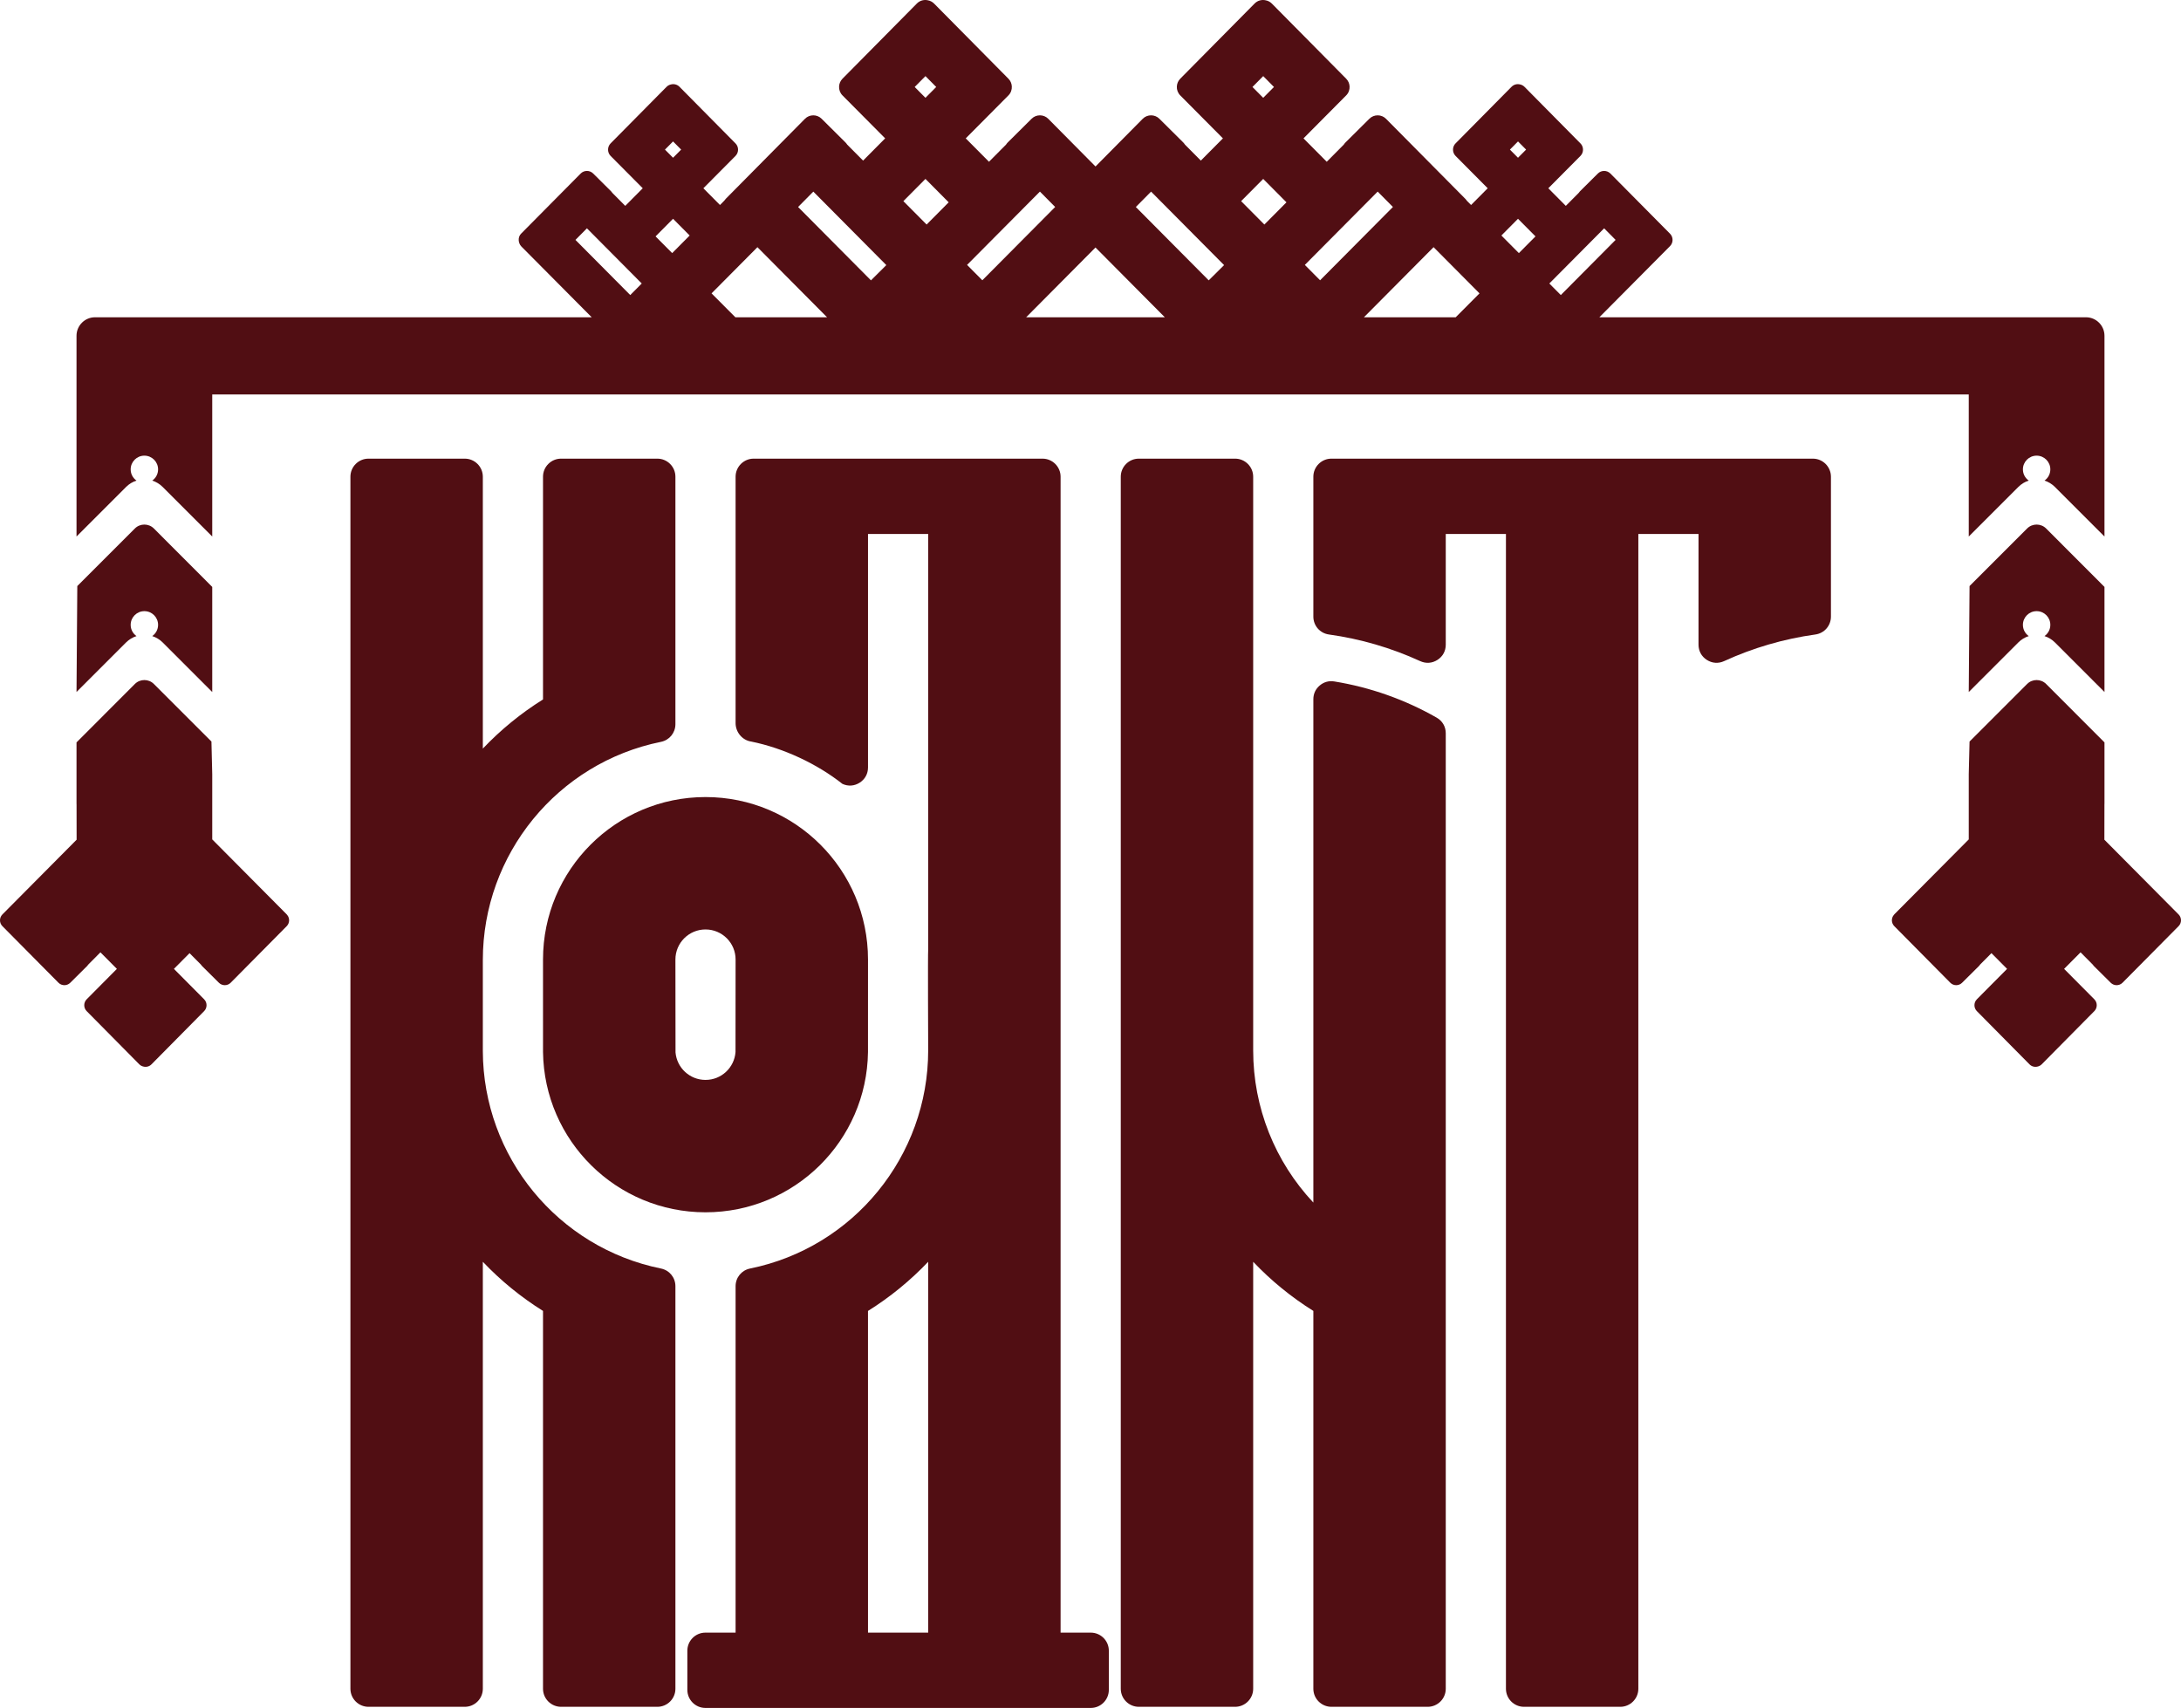 <?xml version="1.0" encoding="UTF-8"?> <svg xmlns="http://www.w3.org/2000/svg" xmlns:xlink="http://www.w3.org/1999/xlink" viewBox="0 0 244.881 191.784" width="244.881" height="191.784" fill="none"><g id="Лого"><g style="mix-blend-mode:normal"><path id="Контур 188" d="M82.592 183.328L82.592 144.429C82.592 143.454 83.262 142.636 84.217 142.442C95.84 140.083 104.216 129.816 104.216 117.941C104.216 117.556 104.167 106.999 104.216 106.62L104.216 59.957L97.459 59.957L97.459 86.178C97.459 86.889 97.124 87.5 96.526 87.885C95.927 88.268 95.233 88.317 94.586 88.02C91.733 85.772 88.012 84.017 84.358 83.272C83.349 83.132 82.592 82.218 82.592 81.199L82.592 53.529C82.592 52.413 83.504 51.501 84.619 51.501L117.055 51.501C118.172 51.501 119.082 52.413 119.082 53.529L119.082 183.328L122.472 183.328C123.589 183.328 124.499 184.239 124.499 185.356L124.499 189.756C124.499 190.873 123.589 191.784 122.472 191.784L79.202 191.784C78.085 191.784 77.175 190.873 77.175 189.756L77.175 185.356C77.175 184.239 78.085 183.328 79.202 183.328L82.592 183.328ZM97.457 147.205L97.459 183.328L104.216 183.328L104.216 141.685C102.208 143.797 99.937 145.656 97.457 147.205ZM54.212 84.06C56.219 81.947 58.489 80.09 60.969 78.541L60.969 53.529C60.969 52.413 61.88 51.501 62.996 51.501L73.808 51.501C74.925 51.501 75.835 52.413 75.835 53.529L75.835 81.314C75.835 82.289 75.166 83.108 74.212 83.302C62.588 85.661 54.212 95.927 54.212 107.803L54.212 118.031C54.254 129.868 62.617 140.089 74.212 142.442C75.166 142.636 75.835 143.454 75.835 144.429L75.835 189.63C75.835 190.747 74.925 191.657 73.808 191.657L62.996 191.657C61.88 191.657 60.969 190.747 60.969 189.63L60.969 147.203C58.489 145.654 56.219 143.797 54.212 141.685L54.212 189.63C54.212 190.747 53.302 191.657 52.185 191.657L41.373 191.657C40.257 191.657 39.345 190.747 39.345 189.63L39.345 53.529C39.345 52.413 40.257 51.501 41.373 51.501L52.185 51.501C53.302 51.501 54.212 52.413 54.212 53.529L54.212 84.06ZM190.709 59.957L183.952 59.957L183.952 189.63C183.952 190.747 183.041 191.657 181.924 191.657L171.113 191.657C169.996 191.657 169.086 190.747 169.086 189.63L169.086 59.957L162.329 59.957L162.329 72.392C162.329 73.104 161.995 73.716 161.396 74.099C160.797 74.484 160.102 74.532 159.456 74.236C156.205 72.745 152.753 71.739 149.211 71.247C148.201 71.107 147.462 70.257 147.462 69.238L147.462 53.529C147.462 52.413 148.373 51.501 149.49 51.501L203.548 51.501C204.664 51.501 205.576 52.413 205.576 53.529L205.576 69.238C205.576 70.257 204.836 71.107 203.828 71.247C200.285 71.739 196.832 72.745 193.582 74.236C192.935 74.532 192.24 74.484 191.641 74.099C191.043 73.716 190.709 73.104 190.709 72.392L190.709 59.957ZM147.462 147.203L147.462 189.63C147.462 190.747 148.373 191.657 149.49 191.657L160.301 191.657C161.418 191.657 162.329 190.747 162.329 189.63L162.329 82.343C162.329 81.595 161.956 80.953 161.306 80.583C157.748 78.552 153.858 77.177 149.815 76.519C149.208 76.42 148.645 76.577 148.176 76.975C147.707 77.375 147.462 77.904 147.462 78.52L147.462 135.036C143.154 130.444 140.706 124.369 140.706 117.941L140.706 53.529C140.706 52.413 139.794 51.501 138.678 51.501L127.866 51.501C126.749 51.501 125.839 52.413 125.839 53.529L125.839 189.63C125.839 190.747 126.749 191.657 127.866 191.657L138.678 191.657C139.794 191.657 140.706 190.747 140.706 189.63L140.706 141.685C142.712 143.797 144.983 145.655 147.462 147.203ZM79.214 89.501C69.138 89.501 60.969 97.671 60.969 107.745C60.969 107.829 60.969 118.051 60.97 118.133C61.103 128.094 69.221 136.129 79.214 136.129C89.207 136.129 97.326 128.094 97.457 118.133C97.458 118.051 97.459 107.829 97.459 107.745C97.459 97.671 89.29 89.501 79.214 89.501ZM79.214 104.368C77.348 104.368 75.835 105.88 75.835 107.745C75.835 107.844 75.84 118.078 75.847 118.173C75.994 119.904 77.445 121.263 79.214 121.263C80.997 121.263 82.456 119.882 82.583 118.132C82.589 118.051 82.592 107.829 82.592 107.745C82.592 105.88 81.081 104.368 79.214 104.368Z" fill="rgb(81,14,19)" fill-rule="evenodd"></path></g><g style="mix-blend-mode:normal"><path id="Контур 189" d="M66.296 35.626L66.435 35.626L58.544 27.683C58.167 27.297 58.123 26.625 58.505 26.24L65.197 19.486C65.58 19.099 66.213 19.097 66.6 19.481L68.618 21.486C68.674 21.541 68.721 21.602 68.761 21.665L70.203 23.117L72.167 21.14L68.559 17.509C68.353 17.301 68.258 17.024 68.274 16.751C68.285 16.515 68.381 16.281 68.559 16.101L72.834 11.78L72.943 11.669L74.84 9.752C74.983 9.608 75.161 9.516 75.349 9.479C75.676 9.398 76.038 9.486 76.291 9.742L82.581 16.101C82.761 16.283 82.857 16.518 82.867 16.757C82.88 17.027 82.785 17.304 82.581 17.509L78.974 21.14L80.84 23.019L81.324 22.53C81.374 22.453 81.432 22.382 81.497 22.315L90.383 13.338C90.892 12.823 91.733 12.821 92.248 13.332L94.93 15.996C95.004 16.069 95.067 16.149 95.119 16.234L96.907 18.033L99.385 15.537L94.592 10.711C94.32 10.437 94.194 10.073 94.212 9.714C94.226 9.398 94.352 9.082 94.592 8.839L102.951 0.388C103.287 0.049 103.768 -0.069 104.204 0.038C104.454 0.088 104.69 0.208 104.881 0.402L107.402 2.95C107.418 2.966 107.531 3.079 107.546 3.096L113.227 8.839C113.464 9.079 113.591 9.389 113.606 9.704C113.627 10.065 113.501 10.435 113.227 10.711L108.433 15.537L111.042 18.164L112.96 16.234C113.012 16.149 113.075 16.069 113.149 15.996L115.831 13.332C116.345 12.822 117.186 12.823 117.696 13.338L123.004 18.694L128.305 13.338C128.816 12.823 129.657 12.821 130.172 13.332L132.854 15.996C132.927 16.069 132.989 16.149 133.043 16.234L134.829 18.033L137.309 15.537L132.515 10.711C132.244 10.437 132.117 10.073 132.135 9.714C132.149 9.398 132.276 9.082 132.516 8.839L140.874 0.388C141.211 0.049 141.691 -0.069 142.127 0.038C142.376 0.088 142.613 0.208 142.804 0.402L145.324 2.95C145.341 2.966 145.454 3.079 145.47 3.096L151.15 8.839C151.387 9.079 151.513 9.389 151.53 9.704C151.551 10.065 151.424 10.435 151.15 10.711L146.356 15.537L148.966 18.164L150.882 16.234C150.936 16.149 150.998 16.069 151.072 15.996L153.754 13.332C154.268 12.822 155.109 12.823 155.62 13.338L164.513 22.314C164.581 22.381 164.638 22.454 164.688 22.531L165.172 23.019L167.037 21.14L163.43 17.509C163.225 17.304 163.13 17.029 163.144 16.759C163.154 16.52 163.249 16.283 163.43 16.101L169.719 9.742C169.973 9.486 170.334 9.398 170.662 9.479C170.85 9.516 171.028 9.608 171.172 9.752L173.068 11.669C173.081 11.681 173.166 11.768 173.177 11.78L177.451 16.101C177.63 16.281 177.725 16.515 177.737 16.751C177.752 17.024 177.658 17.301 177.451 17.509L173.844 21.14L175.808 23.117L177.251 21.665C177.29 21.602 177.338 21.541 177.392 21.486L179.41 19.481C179.798 19.097 180.43 19.099 180.815 19.486L187.507 26.24C187.888 26.625 187.89 27.249 187.512 27.634L179.576 35.626L223.13 35.626L229 35.626L234.211 35.626C235.356 35.626 236.289 36.559 236.289 37.704L236.289 60.245L230.721 54.676C230.383 54.339 229.982 54.102 229.555 53.966C229.951 53.688 230.21 53.228 230.21 52.706C230.21 51.856 229.521 51.166 228.67 51.166C227.821 51.166 227.131 51.856 227.131 52.706C227.131 53.228 227.39 53.688 227.786 53.966C227.359 54.102 226.959 54.339 226.621 54.676L221.051 60.245L221.051 44.293L178.585 44.293L160.955 44.293L123.07 44.293L85.147 44.293L66.296 44.293L23.83 44.293L23.83 60.245L18.26 54.676C17.923 54.339 17.521 54.102 17.094 53.966C17.491 53.688 17.75 53.228 17.75 52.706C17.75 51.856 17.061 51.166 16.21 51.166C15.36 51.166 14.671 51.856 14.671 52.706C14.671 53.228 14.93 53.688 15.327 53.966C14.899 54.102 14.498 54.339 14.16 54.676L8.591 60.245L8.591 37.704C8.591 36.559 9.525 35.626 10.669 35.626L15.881 35.626L21.752 35.626L66.296 35.626ZM82.566 35.626L92.861 35.626L85.044 27.756L79.893 32.942L82.566 35.626ZM115.218 35.626L130.784 35.626L123.001 27.791L115.218 35.626ZM153.141 35.626L163.446 35.626L166.117 32.942L160.962 27.753L153.141 35.626ZM169.532 16.799L170.44 17.714L171.349 16.799L170.441 15.881L169.532 16.799ZM170.44 24.567L168.575 26.445L170.538 28.421L172.404 26.544L170.44 24.567ZM180.112 25.638L173.957 31.833L175.247 33.131L181.399 26.938L180.112 25.638ZM140.625 9.767L141.832 10.983L143.04 9.767L141.833 8.546L140.625 9.767ZM141.832 20.09L139.353 22.586L141.962 25.213L144.442 22.718L141.832 20.09ZM127.531 23.244L135.714 31.481L137.439 29.768L129.242 21.516L127.531 23.244ZM154.685 21.514L146.506 29.747L148.219 31.472L156.397 23.241L154.685 21.514ZM102.701 9.767L103.909 10.983L105.117 9.767L103.909 8.546L102.701 9.767ZM103.909 20.09L101.43 22.586L104.04 25.213L106.518 22.718L103.909 20.09ZM89.609 23.244L97.791 31.481L99.516 29.768L91.319 21.516L89.609 23.244ZM116.761 21.514L108.582 29.747L110.296 31.472L118.473 23.241L116.761 21.514ZM76.479 16.799L75.57 15.881L74.662 16.799L75.57 17.714L76.479 16.799ZM75.57 24.567L73.606 26.544L75.472 28.421L77.436 26.445L75.57 24.567ZM65.9 25.638L64.612 26.938L70.765 33.131L72.054 31.833L65.9 25.638ZM23.83 86.93L23.83 94.256L32.159 102.642C32.193 102.674 32.222 102.709 32.249 102.746C32.55 103.111 32.531 103.654 32.191 103.998L25.901 110.352C25.54 110.717 24.945 110.718 24.581 110.356L22.682 108.471C22.63 108.419 22.585 108.362 22.548 108.303L21.283 107.029L19.528 108.795L22.922 112.212C23.114 112.406 23.203 112.664 23.19 112.918C23.18 113.142 23.091 113.366 22.921 113.537L17.004 119.519C16.766 119.76 16.426 119.842 16.118 119.767C15.941 119.732 15.773 119.646 15.638 119.51L13.854 117.706L13.752 117.603L9.73 113.537C9.562 113.367 9.472 113.147 9.461 112.925C9.447 112.669 9.536 112.407 9.73 112.212L13.123 108.795L11.276 106.936L9.919 108.303C9.882 108.362 9.837 108.419 9.785 108.471L7.887 110.356C7.523 110.718 6.928 110.716 6.567 110.352L0.27 103.998C-0.089 103.637 -0.09 103.049 0.265 102.687L8.602 94.291L8.596 90.364C8.593 90.312 8.591 90.26 8.591 90.206L8.591 86.925L8.591 83.364L15.145 76.802C15.438 76.509 15.824 76.363 16.21 76.363C16.596 76.363 16.983 76.509 17.276 76.802L23.741 83.267L23.83 86.93ZM8.591 77.704L14.16 72.135C14.498 71.799 14.899 71.562 15.327 71.426C14.93 71.148 14.671 70.687 14.671 70.166C14.671 69.315 15.36 68.626 16.21 68.626C17.061 68.626 17.75 69.315 17.75 70.166C17.75 70.687 17.491 71.148 17.094 71.426C17.521 71.562 17.923 71.799 18.26 72.135L23.83 77.706L23.83 65.905L17.276 59.342C16.983 59.05 16.596 58.903 16.21 58.903C15.824 58.903 15.438 59.05 15.145 59.342L8.679 65.808L8.591 77.704ZM221.051 86.93L221.051 94.256L212.721 102.642C212.689 102.674 212.659 102.709 212.632 102.746C212.331 103.111 212.351 103.654 212.69 103.998L218.98 110.352C219.341 110.717 219.936 110.718 220.3 110.356L222.199 108.471C222.251 108.419 222.295 108.362 222.333 108.303L223.598 107.029L225.353 108.795L221.959 112.212C221.767 112.406 221.678 112.664 221.69 112.918C221.7 113.142 221.79 113.366 221.959 113.537L227.876 119.519C228.115 119.76 228.455 119.842 228.764 119.767C228.94 119.732 229.108 119.646 229.243 119.51L231.027 117.706L231.13 117.603L235.151 113.537C235.319 113.367 235.408 113.147 235.419 112.925C235.434 112.669 235.344 112.407 235.151 112.212L231.757 108.795L233.604 106.936L234.961 108.303C234.999 108.362 235.043 108.419 235.095 108.471L236.994 110.356C237.359 110.718 237.953 110.716 238.314 110.352L244.611 103.998C244.969 103.637 244.971 103.049 244.615 102.687L236.278 94.291L236.284 90.364C236.288 90.312 236.289 90.26 236.289 90.206L236.289 86.925L236.289 83.364L229.736 76.802C229.443 76.509 229.057 76.363 228.67 76.363C228.284 76.363 227.898 76.509 227.605 76.802L221.14 83.267L221.051 86.93ZM236.289 77.704L236.289 65.905L229.736 59.342C229.443 59.05 229.057 58.903 228.67 58.903C228.284 58.903 227.898 59.05 227.605 59.342L221.14 65.808L221.051 77.706L226.621 72.135C226.959 71.799 227.359 71.562 227.786 71.426C227.39 71.148 227.131 70.687 227.131 70.166C227.131 69.315 227.821 68.626 228.67 68.626C229.521 68.626 230.21 69.315 230.21 70.166C230.21 70.687 229.951 71.148 229.555 71.426C229.982 71.562 230.383 71.799 230.721 72.135L236.289 77.704Z" fill="rgb(81,14,19)" fill-rule="evenodd"></path></g></g></svg> 